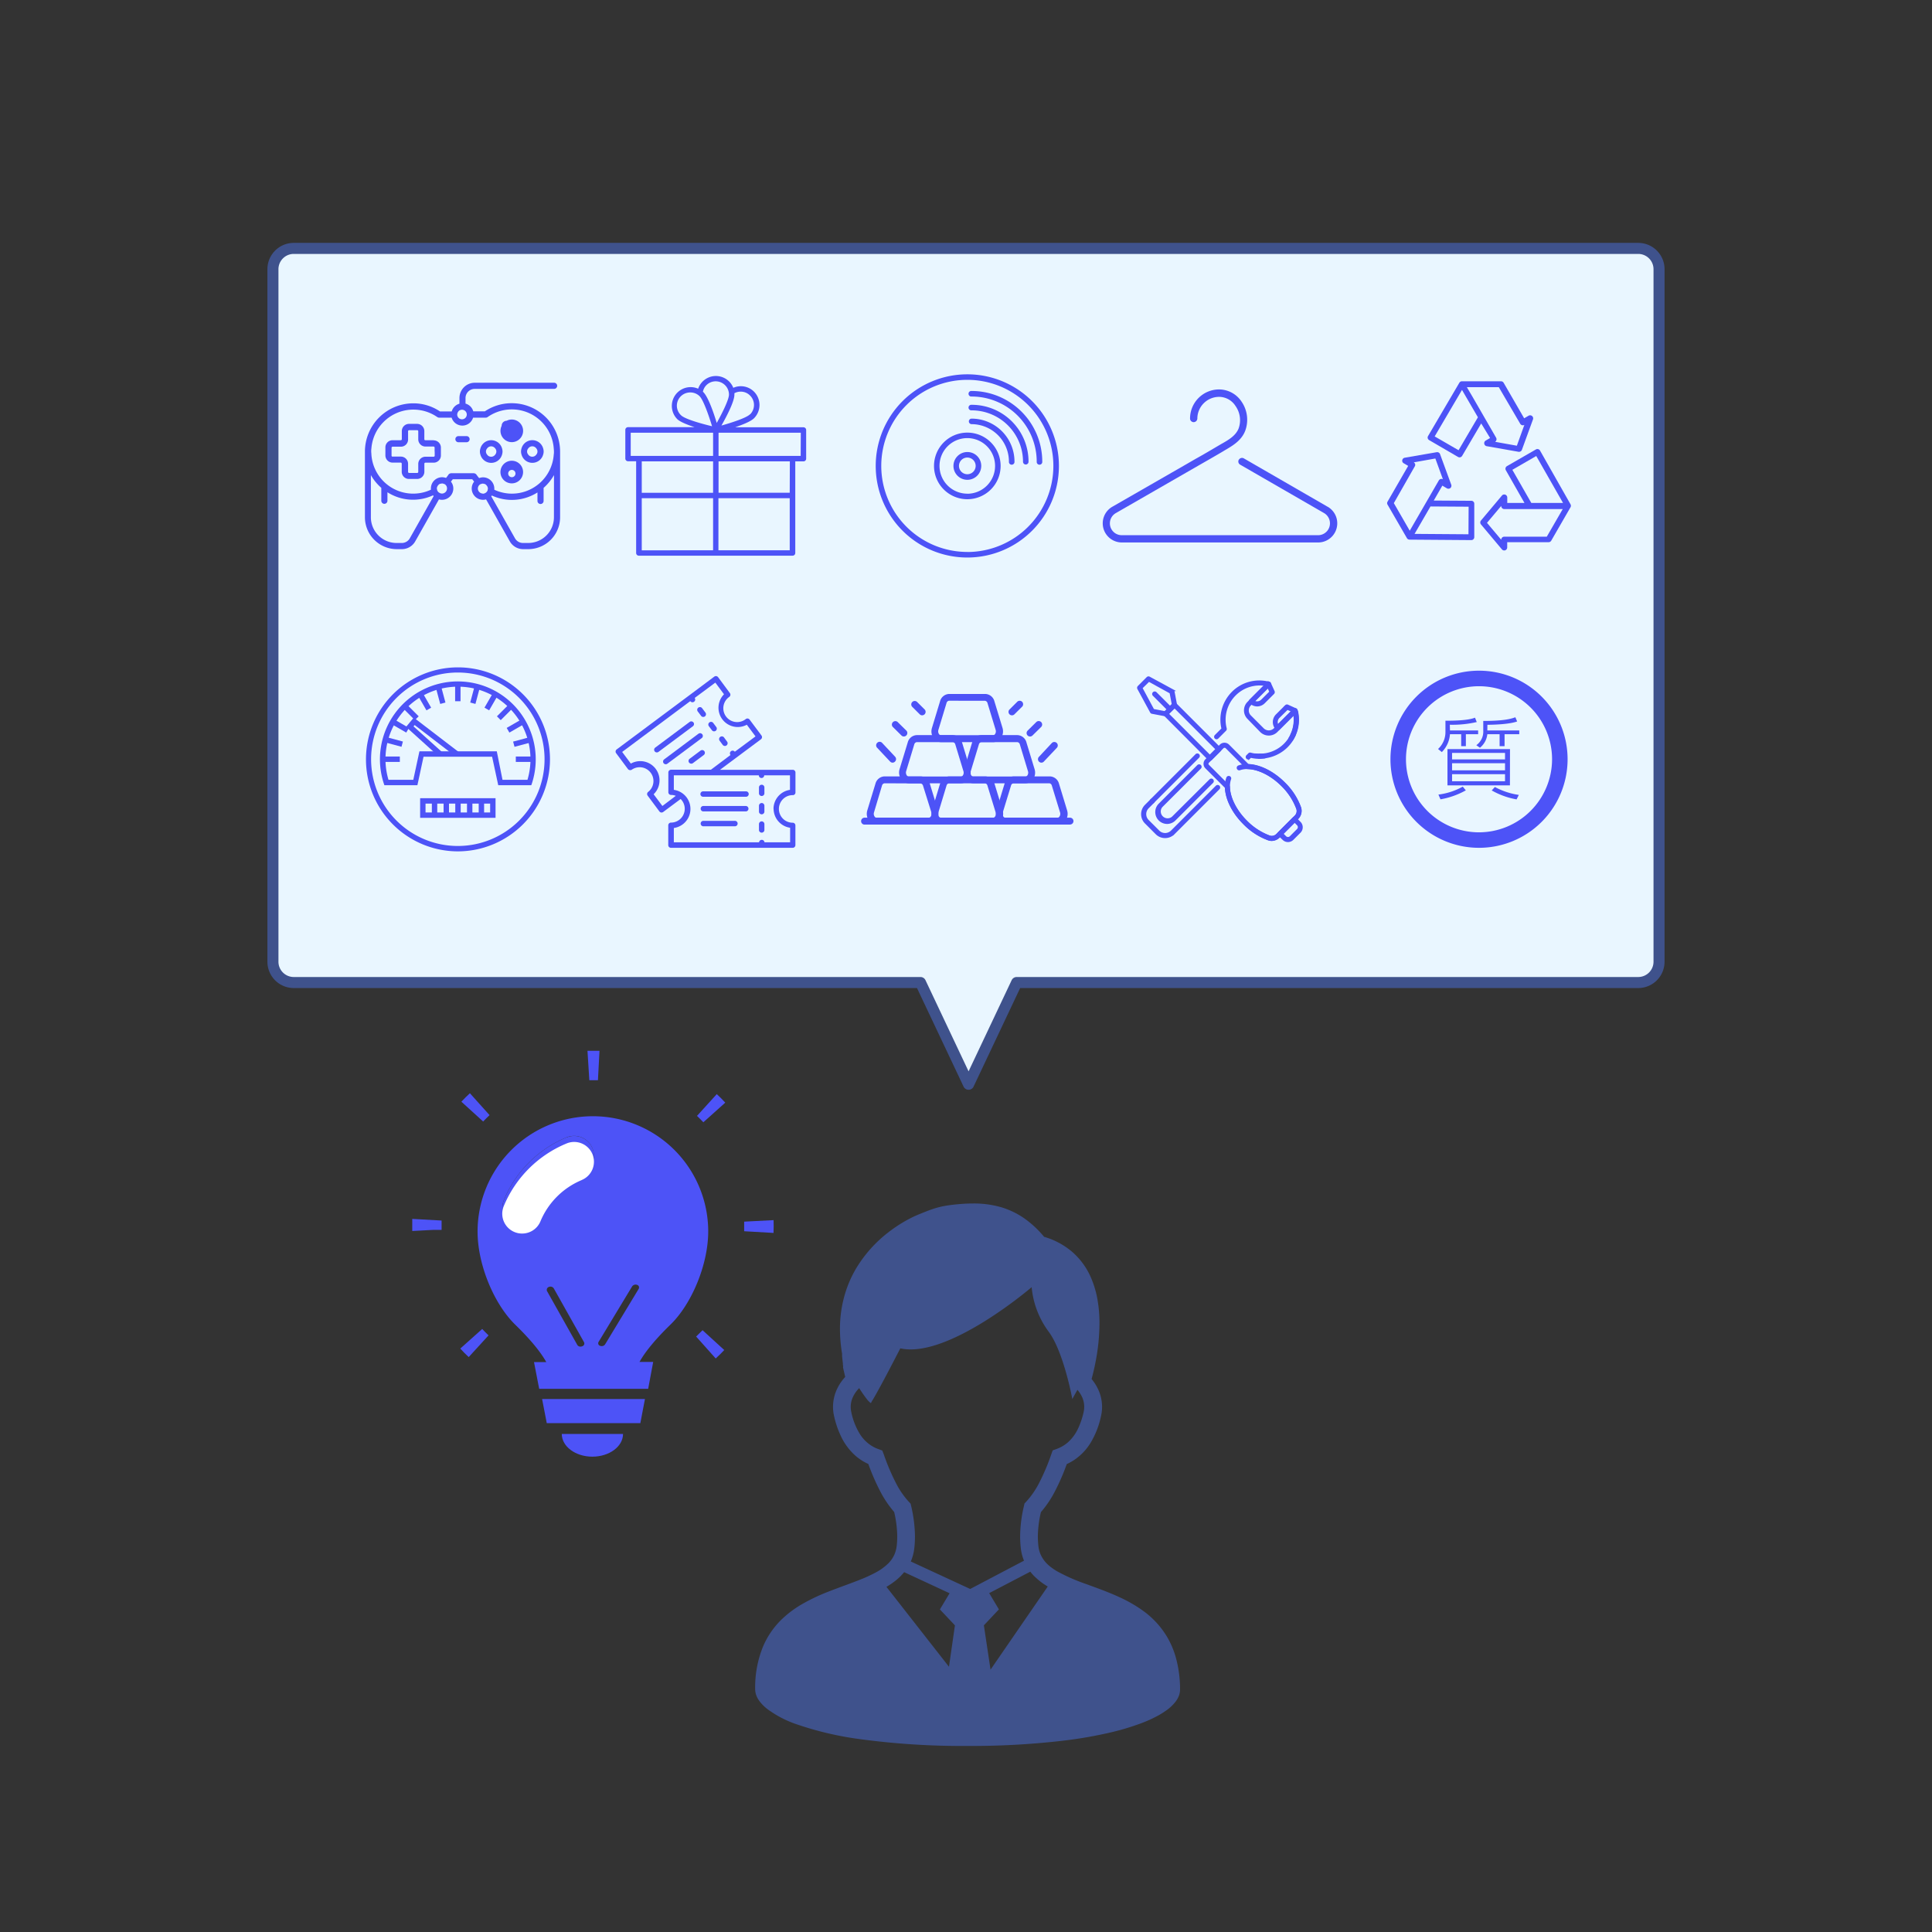<svg id="デザイン" xmlns="http://www.w3.org/2000/svg" viewBox="0 0 630 630"><rect x="0" y="0" width="630" height="630" fill="#333333" stroke="none"/><defs><style>.cls-1{fill:#e9f6ff;stroke:#3f528c;stroke-linejoin:round;stroke-width:3.6px;}.cls-2,.cls-3{fill:#4d53f7;}.cls-2{stroke:#4d53f7;stroke-miterlimit:10;stroke-width:0.58px;}.cls-4{fill:#3f528c;}.cls-5{fill:#fff;}</style></defs><path class="cls-1" d="M534.22,81H95.78A6.79,6.79,0,0,0,89,87.81V313.62a6.79,6.79,0,0,0,6.77,6.77H300.16l15.68,33.17,15.68-33.17h202.7a6.79,6.79,0,0,0,6.77-6.77V87.81A6.79,6.79,0,0,0,534.22,81Z"/><g id="レイヤー_2" data-name="レイヤー 2"><g id="レイヤー_4" data-name="レイヤー 4"><path class="cls-2" d="M409.94,230.07a3.26,3.26,0,0,1-2.3-1,.52.52,0,0,1,0-.73v0l5.67-5.66a.49.49,0,0,1,.46-.14.52.52,0,0,1,.39.3l1.2,2.64a.55.55,0,0,1-.11.6l-3,3A3.28,3.28,0,0,1,409.94,230.07Zm-1.12-1.38a2.18,2.18,0,0,0,2.64-.33l2.75-2.74-.7-1.6Z"/><path class="cls-2" d="M416.66,237.91a.56.56,0,0,1-.37-.15,3.27,3.27,0,0,1,0-4.61h0l3-3a.55.55,0,0,1,.6-.1l2.64,1.2a.52.52,0,0,1,.3.39.5.5,0,0,1-.15.46L417,237.76A.61.61,0,0,1,416.66,237.91Zm3.12-6.75L417,233.9a2.19,2.19,0,0,0-.34,2.65l4.7-4.69Z"/><path class="cls-2" d="M380.59,268.39a3.59,3.59,0,0,1-2.54-6.12l12.59-12.59a.54.54,0,0,1,.75,0,.53.53,0,0,1,0,.74h0L378.8,263a2.52,2.52,0,0,0,3.57,3.53l12.25-12.2a.52.52,0,0,1,.74,0h0a.53.53,0,0,1,0,.75l-12.25,12.24A3.58,3.58,0,0,1,380.59,268.39Z"/><path class="cls-2" d="M396.72,240.78a.52.52,0,0,1-.38-.88v0l2.26-2.26a12.58,12.58,0,0,1,3.3-11.83,12.33,12.33,0,0,1,11.9-3.22.53.53,0,0,1,.38.64.56.56,0,0,1-.13.24l-6.37,6.37a2.58,2.58,0,0,0,0,3.65h0l4.22,4.23a2.64,2.64,0,0,0,3.67,0l6.36-6.37a.55.55,0,0,1,.52-.13.5.5,0,0,1,.37.38,12.53,12.53,0,0,1-.73,8.25.52.52,0,0,1-.69.28.53.53,0,0,1-.29-.69l0,0a11.47,11.47,0,0,0,.88-6.61l-5.67,5.67a3.67,3.67,0,0,1-5.17,0L407,234.23a3.66,3.66,0,0,1,0-5.16l5.68-5.67a11.32,11.32,0,0,0-9.95,3.17,11.49,11.49,0,0,0-3,11,.51.51,0,0,1-.14.51l-2.47,2.48A.55.55,0,0,1,396.72,240.78Z"/><path class="cls-2" d="M410.88,247.13a.53.53,0,0,1-.53-.53.51.51,0,0,1,.51-.52h0a12.63,12.63,0,0,0,1.35-.1.53.53,0,1,1,.14,1.05,14.52,14.52,0,0,1-1.47.1Z"/><path class="cls-2" d="M421,241.4a.54.54,0,0,1-.46-.81,9,9,0,0,0,.63-1.19.55.55,0,0,1,.7-.29.53.53,0,0,1,.28.69v0a14.63,14.63,0,0,1-.69,1.3A.54.54,0,0,1,421,241.4Z"/><path class="cls-2" d="M407,247.37a.54.54,0,0,1-.5-.58.58.58,0,0,1,.13-.3l.64-.64a.51.51,0,0,1,.51-.14,11.46,11.46,0,0,0,3.08.39.5.5,0,0,1,.54.47v.05a.53.53,0,0,1-.52.54h0a12.63,12.63,0,0,1-3.07-.35l-.43.43A.53.53,0,0,1,407,247.37Z"/><path class="cls-2" d="M379.93,273a4,4,0,0,1-2.86-1.18l-3.48-3.48a4,4,0,0,1,0-5.71h0l1.77-1.77a.53.53,0,0,1,.75,0,.54.54,0,0,1,0,.75l-1.77,1.77a3,3,0,0,0,0,4.2l0,0,3.48,3.48a3,3,0,0,0,4.22,0l14.65-14.65a.53.53,0,0,1,.75.75l-14.65,14.65A4,4,0,0,1,379.93,273Z"/><path class="cls-2" d="M375.76,261.71a.54.54,0,0,1-.38-.15.53.53,0,0,1,0-.74h0l14.68-14.69a.54.54,0,0,1,.75,0,.52.52,0,0,1,0,.74h0l-14.68,14.69A.48.48,0,0,1,375.76,261.71Z"/><path class="cls-2" d="M414.7,273.93a3.14,3.14,0,0,1-1.1-.19,21.5,21.5,0,0,1-7.94-5.17c-3.58-3.53-5.78-7.94-5.92-11.76l-6.47-6.47a1.81,1.81,0,0,1,0-2.55h0L398,243a1.84,1.84,0,0,1,2.56,0l6.46,6.47c3.8.14,8.19,2.34,11.76,5.92a21.42,21.42,0,0,1,5.17,7.94,3.45,3.45,0,0,1-.83,3.52l-6,6A3.51,3.51,0,0,1,414.7,273.93Zm-15.41-30.37a.75.75,0,0,0-.53.22L394,248.54a.73.73,0,0,0,0,1.05l6.6,6.62a.52.52,0,0,1,.16.36c.06,3.59,2.16,7.8,5.62,11.25a20.84,20.84,0,0,0,7.55,4.92,2.38,2.38,0,0,0,2.47-.58l6-6a2.37,2.37,0,0,0,.58-2.47,20.5,20.5,0,0,0-4.92-7.55c-3.45-3.46-7.65-5.56-11.24-5.62a.57.57,0,0,1-.37-.16l-6.6-6.61A.77.77,0,0,0,399.29,243.56Z"/><path class="cls-2" d="M414.7,273.93a3.14,3.14,0,0,1-1.1-.19,21.5,21.5,0,0,1-7.94-5.17c-4.77-4.76-7-10.75-5.49-14.91a.53.53,0,0,1,.68-.32h0a.52.52,0,0,1,.32.66v0c-1.33,3.72.83,9.39,5.24,13.8a20.76,20.76,0,0,0,7.53,4.92,2.38,2.38,0,0,0,2.47-.58l6-6a2.37,2.37,0,0,0,.58-2.47,20.5,20.5,0,0,0-4.92-7.55c-4.41-4.41-10.08-6.57-13.79-5.24a.53.53,0,0,1-.37-1c4.16-1.49,10.15.71,14.91,5.49a21.3,21.3,0,0,1,5.17,7.94,3.45,3.45,0,0,1-.83,3.52l-6,6A3.56,3.56,0,0,1,414.7,273.93Z"/><path class="cls-2" d="M420,274.3a2.19,2.19,0,0,1-1.56-.65L417,272.29a.54.54,0,0,1-.15-.38.51.51,0,0,1,.15-.37l4.73-4.74a.54.54,0,0,1,.75,0l1.39,1.4a2.22,2.22,0,0,1,0,3.13h0l-2.35,2.35A2.22,2.22,0,0,1,420,274.3Zm-1.82-2.41,1,1a1.17,1.17,0,0,0,1.63,0l2.35-2.35a1.15,1.15,0,0,0,0-1.63l-1-1Z"/><path class="cls-2" d="M394.53,247.76a.51.51,0,0,1-.37-.15l-14.44-14.48a.51.51,0,0,1,0-.73h0l2.89-2.9a.51.51,0,0,1,.73,0h0L397.83,244a.53.53,0,0,1,0,.75l-2.9,2.9A.53.53,0,0,1,394.53,247.76Zm-13.72-15,13.72,13.72,2.17-2.17L383,230.61Z"/><path class="cls-2" d="M380.09,233.29H380l-4.32-.82a.48.48,0,0,1-.37-.26l-4.17-7.68a.56.56,0,0,1,.1-.63l2.89-2.89a.53.53,0,0,1,.63-.1l7.67,4.16a.56.56,0,0,1,.27.37l.82,4.33a.52.52,0,0,1-.15.47l-2.89,2.89A.51.51,0,0,1,380.09,233.29Zm-4-1.82,3.8.72,2.5-2.5-.72-3.81L374.63,222l-2.38,2.34Z"/><path class="cls-2" d="M381.54,231.85a.55.55,0,0,1-.38-.16l-5-5a.53.53,0,0,1,0-.77.54.54,0,0,1,.76,0l5,5a.54.54,0,0,1-.07.76.53.53,0,0,1-.3.12Z"/><path class="cls-2" d="M419.3,243.81A12.36,12.36,0,0,0,423,232a.54.54,0,0,0-.61-.42.55.55,0,0,0-.28.15v1.44a11.32,11.32,0,0,1-3.52,9.84,11.48,11.48,0,0,1-8.86,3l.72,1.07A12.49,12.49,0,0,0,419.3,243.81Z"/></g></g><g id="レイヤー_2-2" data-name="レイヤー 2"><g id="レイヤー_4-2" data-name="レイヤー 4"><path class="cls-3" d="M466,143.5l9.46,5.51a1,1,0,0,0,.48.13,1,1,0,0,0,.84-.48L483,138.08l2.9,4.75-1.51.88a1,1,0,0,0,.32,1.77l10.5,1.85h.18a1,1,0,0,0,.88-.64l3.64-10a1,1,0,0,0-1.39-1.17l-1.51.88-6.7-11.59a1,1,0,0,0-.88-.48H476.71a1,1,0,0,0-.83.47l-10.21,17.39a.92.92,0,0,0-.1.74A1,1,0,0,0,466,143.5Zm29.74-5.29a1,1,0,0,0,1.33.35h0l-2.44,6.78-7.1-1.27h0a1,1,0,0,0,.35-1.31h0l-7.79-13.51-1.77-3h10.42Zm-19-11.07.78,1.36,4.41,7.57-6.31,10.74-7.79-4.5Z"/><path class="cls-3" d="M479.82,163.3l-12.29-.08,2.8-4.86,1.51.89a1,1,0,0,0,1.1-.1,1,1,0,0,0,.3-1.07l-3.66-10a1,1,0,0,0-1.07-.63L458,149.27a1,1,0,0,0-.74,1.16.93.93,0,0,0,.42.6l1.51.89-6.72,11.65a.94.94,0,0,0,0,1l6.32,10.93h0a1,1,0,0,0,.82.47l20.17.15h0a.93.93,0,0,0,.68-.28,1,1,0,0,0,.28-.68V164.27A.94.94,0,0,0,479.82,163.3Zm-18.47-11.24a.9.9,0,0,0,.1-.73.93.93,0,0,0-.45-.56h0l7.05-1.26,2.46,6.77h0a1,1,0,0,0-1.32.36l-9.49,16.42-5.19-9Zm17.5,22.16-17.58-.13,5.19-8.94,12.44.08Z"/><path class="cls-3" d="M512.13,164.45l-9.95-17.53a1,1,0,0,0-.59-.46,1,1,0,0,0-.74.09L491.39,152a1,1,0,0,0-.37,1.31h0L497.11,164H491.5v-1.76a1,1,0,0,0-1-1,.94.94,0,0,0-.73.34l-6.86,8.17a1,1,0,0,0,0,1.24l6.86,8.17a1,1,0,0,0,.74.34,1,1,0,0,0,.34-.06,1,1,0,0,0,.63-.88v-1.76H505a1,1,0,0,0,.83-.48l6.31-10.94h0A1,1,0,0,0,512.13,164.45ZM499.34,164l-6.18-10.8,7.79-4.5,8.73,15.3ZM504.39,175H490.53a1,1,0,0,0-1,1h0V176l-4.64-5.51,4.64-5.52V165a1,1,0,0,0,1,1h19.06Z"/></g></g><g id="レイヤー_2-3" data-name="レイヤー 2"><g id="レイヤー_4-3" data-name="レイヤー 4"><g id="レイヤー_1-2" data-name="レイヤー 1-2"><path class="cls-3" d="M482.29,218.7a28.88,28.88,0,1,0,28.88,28.88h0A28.88,28.88,0,0,0,482.29,218.7Zm0,52.71a23.82,23.82,0,1,1,23.82-23.82h0A23.88,23.88,0,0,1,482.29,271.41Z"/></g><path class="cls-3" d="M472.82,238.19H482v1.23h-4v3.9h-1.53v-3.9h-3.66a9.12,9.12,0,0,1-2.65,5.82l-1.23-1a7.5,7.5,0,0,0,2.41-5.57v-3.65c2.55,0,7.34-.05,9.64-1l.57,1.43a35.53,35.53,0,0,1-8.78.88Zm-3.77,20.91a21.84,21.84,0,0,0,7.94-2.59l1,1.21a26,26,0,0,1-8.27,2.93Zm23.32-3H472V244.28h20.39Zm-1.6-10.58H473.5v2.12h17.27Zm0,3.36H473.5v2.32h17.27Zm0,3.58H473.5v2.29h17.27ZM485,238.19h10.41v1.23h-4.79v3.9H489v-3.9H485a6.56,6.56,0,0,1-2.41,4.41l-1.18-.83a5.44,5.44,0,0,0,2.26-4.77v-3.14c7.15,0,9.24-.77,10.47-1.2l.58,1.37c-2.44.88-7.06,1.06-9.7,1.09Zm2.46,18.44a23.41,23.41,0,0,0,7.81,2.58l-.73,1.46a25.2,25.2,0,0,1-8.11-2.92Z"/></g></g><g id="レイヤー_2-4" data-name="レイヤー 2"><g id="レイヤー_4-4" data-name="レイヤー 4"><path class="cls-3" d="M315.43,122.06a29.87,29.87,0,1,0,29.87,29.86A29.86,29.86,0,0,0,315.43,122.06Zm0,57.92a28.06,28.06,0,1,1,28.06-28.06h0A28.09,28.09,0,0,1,315.43,180Z"/><path class="cls-3" d="M316.83,127.49a.91.91,0,1,0,0,1.81,21.25,21.25,0,0,1,21.23,21.23.91.91,0,1,0,1.81,0A23.06,23.06,0,0,0,316.83,127.49Z"/><path class="cls-3" d="M316.83,132a.91.91,0,1,0,0,1.81,16.76,16.76,0,0,1,16.76,16.76.9.9,0,0,0,1.8,0A18.51,18.51,0,0,0,316.92,132Z"/><path class="cls-3" d="M316.83,136.51a.9.9,0,1,0,0,1.8A12.23,12.23,0,0,1,329,150.53a.91.91,0,1,0,1.81,0A14,14,0,0,0,316.83,136.51Z"/><path class="cls-3" d="M315.43,141.07a10.86,10.86,0,1,0,10.86,10.85h0A10.86,10.86,0,0,0,315.43,141.07Zm0,19.91a9.06,9.06,0,1,1,9.05-9.06h0A9.06,9.06,0,0,1,315.43,161Z"/><path class="cls-3" d="M315.43,147.4a4.53,4.53,0,1,0,4.54,4.52,4.51,4.51,0,0,0-4.54-4.52Zm0,7.24a2.72,2.72,0,1,1,2.72-2.72h0A2.72,2.72,0,0,1,315.43,154.64Z"/></g></g><g id="レイヤー_2-5" data-name="レイヤー 2"><g id="レイヤー_4-5" data-name="レイヤー 4"><path class="cls-3" d="M262,139.33H239.71c2.54-.88,5.13-1.91,6.17-2.94h0a6.17,6.17,0,0,0,0-8.67,6.08,6.08,0,0,0-6.76-1.26,6.11,6.11,0,0,0-11.46.29,6.13,6.13,0,0,0-6.74,10c1,.88,3.23,1.77,5.57,2.54h-21.7a.89.89,0,0,0-.88.89v9.35a.89.89,0,0,0,.88.88h2.65v29.91a.87.87,0,0,0,.88.88h50.13a.87.87,0,0,0,.88-.88V150.45H262a.88.88,0,0,0,.88-.88v-9.35A.89.89,0,0,0,262,139.33ZM241.5,127.71h0a4.2,4.2,0,0,1,3.07,1.26,4.32,4.32,0,0,1,.05,6.12l-.05,0c-1.12,1.14-5.69,2.65-9.32,3.68,1.58-2.79,4.24-7.81,4.23-10.09v-.45A4.13,4.13,0,0,1,241.5,127.71Zm-11.2-2.07a4.3,4.3,0,0,1,3.07-1.3h0a4.34,4.34,0,0,1,4.34,4.32c0,1.61-2.17,6-4,9.26-.88-3-2.76-8.52-4.41-10.1l-.09-.07A4.18,4.18,0,0,1,230.3,125.64Zm-9.58,6.8a4.31,4.31,0,0,1,1.18-3.11,4.39,4.39,0,0,1,3.18-1.36,4.3,4.3,0,0,1,3,1.18c1.23,1.16,3,6.18,4.11,9.84-3.74-.88-8.82-2.36-10.06-3.53A4.29,4.29,0,0,1,220.72,132.44Zm-15.05,8.66h26.86v7.57H205.67Zm26.86,9.35v10.24H209.27V150.45Zm-23.26,12h23.26v17H209.27Zm25,17v-17h23.25v17Zm23.25-18.78H234.31V150.45h23.25Zm3.57-12H234.31V141.1h26.82Z"/></g></g><g id="レイヤー_2-6" data-name="レイヤー 2"><g id="レイヤー_4-6" data-name="レイヤー 4"><path class="cls-3" d="M302.83,268.89H285.78a3,3,0,0,1-2.4-1.25,3.83,3.83,0,0,1-.56-3.39l2.65-8.69a3.17,3.17,0,0,1,2.94-2.39h11.8a3.19,3.19,0,0,1,3,2.39l2.65,8.69a3.87,3.87,0,0,1-.57,3.39A3,3,0,0,1,302.83,268.89ZM288.4,255.42a1,1,0,0,0-.8.78L285,264.91a1.57,1.57,0,0,0,.22,1.39.73.73,0,0,0,.58.34h17.08a.81.81,0,0,0,.59-.34,1.6,1.6,0,0,0,.24-1.39L301,256.24a1,1,0,0,0-.81-.77Z"/><path class="cls-3" d="M323.85,268.89h-17a3,3,0,0,1-2.4-1.25,3.86,3.86,0,0,1-.55-3.39l2.64-8.69a3.18,3.18,0,0,1,3-2.39h11.76a3.18,3.18,0,0,1,3,2.39l2.65,8.69a3.87,3.87,0,0,1-.57,3.39A3,3,0,0,1,323.85,268.89Zm-14.41-13.47a1,1,0,0,0-.8.78L306,264.91a1.6,1.6,0,0,0,.21,1.39.78.78,0,0,0,.59.34h17.06a.78.78,0,0,0,.6-.34,1.6,1.6,0,0,0,.21-1.39L322,256.2a1,1,0,0,0-.8-.78Z"/><path class="cls-3" d="M313.37,255.42H296.31a2.94,2.94,0,0,1-2.4-1.25,3.85,3.85,0,0,1-.56-3.38L296,242.1a3.16,3.16,0,0,1,2.95-2.39h11.77a3.2,3.2,0,0,1,3,2.42l2.64,8.7a3.81,3.81,0,0,1-.56,3.38A3,3,0,0,1,313.37,255.42ZM298.93,242a1,1,0,0,0-.81.78l-2.64,8.71a1.58,1.58,0,0,0,.24,1.38.72.72,0,0,0,.6.34h17.05a.75.75,0,0,0,.59-.34,1.57,1.57,0,0,0,.21-1.38l-2.65-8.71a1,1,0,0,0-.8-.78Z"/><path class="cls-3" d="M334.37,255.42h-17a3,3,0,0,1-2.4-1.25,3.85,3.85,0,0,1-.56-3.38L317,242.1a3.16,3.16,0,0,1,3-2.39h11.77a3.17,3.17,0,0,1,2.95,2.42l2.65,8.7a3.85,3.85,0,0,1-.56,3.38A3,3,0,0,1,334.37,255.42ZM320,242a1,1,0,0,0-.81.78l-2.64,8.71a1.54,1.54,0,0,0,.21,1.38.75.75,0,0,0,.59.34h17.06a.75.75,0,0,0,.59-.34,1.57,1.57,0,0,0,.21-1.38l-2.64-8.71a1,1,0,0,0-.81-.78Z"/><path class="cls-3" d="M323.85,242h-17a3,3,0,0,1-2.4-1.25,3.84,3.84,0,0,1-.55-3.38l2.64-8.7a3.18,3.18,0,0,1,2.93-2.38h11.79a3.17,3.17,0,0,1,3,2.38l2.65,8.7a3.84,3.84,0,0,1-.57,3.38A3,3,0,0,1,323.85,242ZM309.44,228.5a1,1,0,0,0-.8.78L306,238a1.6,1.6,0,0,0,.21,1.39.76.76,0,0,0,.59.34h17.06a.78.78,0,0,0,.6-.34,1.6,1.6,0,0,0,.21-1.39l-2.65-8.7a1,1,0,0,0-.8-.78Z"/><path class="cls-3" d="M344.88,268.89h-17a3,3,0,0,1-2.39-1.25,3.83,3.83,0,0,1-.56-3.39l2.64-8.69a3.18,3.18,0,0,1,3-2.39h11.76a3.18,3.18,0,0,1,3,2.39l2.64,8.69a3.86,3.86,0,0,1-.55,3.39A3,3,0,0,1,344.88,268.89Zm-14.41-13.47a1,1,0,0,0-.8.78L327,264.91a1.6,1.6,0,0,0,.21,1.39.76.76,0,0,0,.59.34h17.06a.75.75,0,0,0,.59-.34,1.57,1.57,0,0,0,.22-1.39L343,256.2a1,1,0,0,0-.8-.78Z"/><path class="cls-3" d="M348.82,268.89h-67a1.13,1.13,0,0,1,0-2.25h67a1.13,1.13,0,0,1,1.22,1,1.12,1.12,0,0,1-1,1.22Z"/><path class="cls-3" d="M335.9,240.16a1.12,1.12,0,0,1-1.14-1.1,1.15,1.15,0,0,1,.34-.82l2.86-2.83a1.13,1.13,0,0,1,1.59,1.6l-2.87,2.83A1.1,1.1,0,0,1,335.9,240.16Z"/><path class="cls-3" d="M339.59,248.69a1.12,1.12,0,0,1-.82-1.88l4.25-4.55a1.13,1.13,0,0,1,1.64,1.55l-4.25,4.5A1.07,1.07,0,0,1,339.59,248.69Z"/><path class="cls-3" d="M300.71,233.26a1.11,1.11,0,0,1-.79-.33l-2.43-2.42a1.12,1.12,0,1,1,1.57-1.61l2.44,2.43a1.13,1.13,0,0,1,0,1.59,1.15,1.15,0,0,1-.8.33Z"/><path class="cls-3" d="M330,233.26a1.12,1.12,0,0,1-.8-1.92l2.45-2.44a1.14,1.14,0,0,1,1.59-.12,1.15,1.15,0,0,1,.12,1.6l-.12.12-2.45,2.43A1.11,1.11,0,0,1,330,233.26Z"/><path class="cls-3" d="M294.78,240.16a1.06,1.06,0,0,1-.82-.32L291.09,237a1.13,1.13,0,0,1,1.58-1.6l2.87,2.83a1.13,1.13,0,0,1,0,1.59,1.08,1.08,0,0,1-.81.33Z"/><path class="cls-3" d="M291.08,248.69a1.08,1.08,0,0,1-.82-.35L286,243.81a1.13,1.13,0,0,1,.05-1.59,1.11,1.11,0,0,1,1.58,0l4.26,4.55a1.12,1.12,0,0,1-.05,1.58A1.08,1.08,0,0,1,291.08,248.69Z"/></g></g><g id="レイヤー_2-7" data-name="レイヤー 2"><g id="レイヤー_4-7" data-name="レイヤー 4"><path class="cls-3" d="M166.88,131.48a15.64,15.64,0,0,0-8.77,2.65h-3.79a3.6,3.6,0,0,0-2.52-2.52v-1.8a3,3,0,0,1,3-3h25.89a1,1,0,0,0,0-2H154.82a5,5,0,0,0-5,5v1.83a3.67,3.67,0,0,0-2.52,2.52h-3.83a15.52,15.52,0,0,0-8.76-2.64A15.77,15.77,0,0,0,119,147.24v21.44a10.4,10.4,0,0,0,10.39,10.39H131a5,5,0,0,0,4.41-2.56l7.73-13.67a3.43,3.43,0,0,0,1,.14,3.69,3.69,0,0,0,3.68-3.69,3.59,3.59,0,0,0-.78-2.24c.2-.26.41-.5.6-.77H154c.2.27.41.51.61.77a3.6,3.6,0,0,0-.79,2.24,3.69,3.69,0,0,0,3.68,3.69h0a3.55,3.55,0,0,0,1-.14l7.73,13.67a5,5,0,0,0,4.41,2.56h1.68a10.4,10.4,0,0,0,10.32-10.39V147.24A15.78,15.78,0,0,0,166.88,131.48Zm13.75,15.76a5.43,5.43,0,0,1-.06,1A13.68,13.68,0,0,1,166,160.94a13.84,13.84,0,0,1-4.81-1.24v-.4a3.69,3.69,0,0,0-3.67-3.65,3.5,3.5,0,0,0-1.28.25,13.69,13.69,0,0,1-.88-1.13,1,1,0,0,0-.56-.39,1.28,1.28,0,0,0-.28-.07h-7.44a1,1,0,0,0-.28.07,1,1,0,0,0-.56.39,12.05,12.05,0,0,1-.8,1.08,3.1,3.1,0,0,0-.52-.15,3.65,3.65,0,0,0-4.33,2.81,4.13,4.13,0,0,0-.08.78,2.67,2.67,0,0,0,0,.4,13.66,13.66,0,0,1-19.4-11.47c0-.32-.06-.66-.06-1a5.65,5.65,0,0,1,.06-1A13.72,13.72,0,0,1,142.59,136a1.11,1.11,0,0,0,.58.19h4.1a3.66,3.66,0,0,0,7,0h4.11A1,1,0,0,0,159,136a13.71,13.71,0,0,1,21.57,10.24C180.6,146.56,180.63,146.89,180.63,147.24Zm0,21.44a8.39,8.39,0,0,1-8.38,8.38h-1.68a3,3,0,0,1-2.64-1.53l-7.74-13.7a2.43,2.43,0,0,0,.2-.25,15.55,15.55,0,0,0,14.87-1v2.77a1,1,0,0,0,1,1,1,1,0,0,0,1-1v-4.26a16.25,16.25,0,0,0,3.39-4.17Zm-23.24-7.74a1.66,1.66,0,0,1-1.57-1.65,1.78,1.78,0,0,1,.18-.72h0a1.7,1.7,0,0,1,.65-.68l.09,0a1.64,1.64,0,0,1,.72-.19,1.43,1.43,0,0,1,.37.08H158a1.69,1.69,0,0,1,.79.66,1.54,1.54,0,0,1,.31.88,2.07,2.07,0,0,1-.08.42v.11a1.7,1.7,0,0,1-.52.75l-.15.1a1.65,1.65,0,0,1-.88.29Zm-11.62-1.65a1.67,1.67,0,0,1-1.57,1.65h-.11a1.65,1.65,0,0,1-.88-.29l-.16-.1a1.68,1.68,0,0,1-.51-.75v-.11a1.58,1.58,0,0,1-.09-.42,1.61,1.61,0,0,1,.31-.88,1.67,1.67,0,0,1,.8-.66h.21a1.35,1.35,0,0,1,.36-.08,1.72,1.72,0,0,1,.73.19l.08,0a1.66,1.66,0,0,1,.66.68h0A1.65,1.65,0,0,1,145.77,159.29ZM131,177.06h-1.68a8.39,8.39,0,0,1-8.38-8.38V154.91a15.75,15.75,0,0,0,3.4,4.17.74.74,0,0,0,0,.21v4a1,1,0,0,0,2,0v-2.77a15.55,15.55,0,0,0,14.87,1,2.43,2.43,0,0,0,.2.25l-7.76,13.73A3,3,0,0,1,131,177.06Zm18.46-42.9a1.56,1.56,0,1,1-.37,1A1.68,1.68,0,0,1,149.49,134.16Z"/><path class="cls-3" d="M166.88,144.18a3.69,3.69,0,1,0-3.68-3.68A3.69,3.69,0,0,0,166.88,144.18Zm0-5.36a1.65,1.65,0,1,0,0,.07Z"/><path class="cls-3" d="M166.88,150.24a3.69,3.69,0,1,0,3.69,3.69h0A3.69,3.69,0,0,0,166.88,150.24Zm0,5.37a1.19,1.19,0,1,1,.05,0h-.05Z"/><path class="cls-3" d="M163.87,147.24a3.49,3.49,0,0,0-.16-1,3.66,3.66,0,0,0-7.06,0,3.25,3.25,0,0,0,0,2,3.66,3.66,0,0,0,7.06,0A3.72,3.72,0,0,0,163.87,147.24Zm-2.38,1a1.62,1.62,0,0,1-2.24.42,1.49,1.49,0,0,1-.41-.42,1.52,1.52,0,0,1,0-2,1.6,1.6,0,0,1,2.23-.41,1.64,1.64,0,0,1,.42.41A1.54,1.54,0,0,1,161.49,148.23Z"/><path class="cls-3" d="M170.06,146.23a3.25,3.25,0,0,0,0,2,3.66,3.66,0,0,0,7.06,0,3.25,3.25,0,0,0,0-2,3.66,3.66,0,0,0-7.06,0Zm5.2,1a1.52,1.52,0,0,1-.37,1,1.61,1.61,0,0,1-2.23.42,1.49,1.49,0,0,1-.41-.42,1.52,1.52,0,0,1,0-2,1.6,1.6,0,0,1,2.64,0A1.55,1.55,0,0,1,175.26,147.24Z"/><path class="cls-3" d="M141.42,143.55h-2.65a.34.34,0,0,1-.4-.26v-2.72a2.37,2.37,0,0,0-2.35-2.35h-2.65a2.35,2.35,0,0,0-2.34,2.35v2.64a.34.34,0,0,1-.34.34h-2.64a2.33,2.33,0,0,0-2.38,2.31s0,0,0,0v2.64a2.35,2.35,0,0,0,2.35,2.35h2.65a.33.33,0,0,1,.33.33v2.65a2.35,2.35,0,0,0,2.35,2.35H136a2.36,2.36,0,0,0,2.38-2.29v-2.69a.33.33,0,0,1,.33-.33h2.65a2.36,2.36,0,0,0,2.41-2.29V146a2.35,2.35,0,0,0-2.3-2.4Zm.33,3.69v1.35a.34.34,0,0,1-.33.34h-2.65a2.36,2.36,0,0,0-2.38,2.31v2.65a.33.33,0,0,1-.33.33h-2.65a.34.34,0,0,1-.34-.33h0v-2.65a2.36,2.36,0,0,0-2.34-2.35h-2.65a.33.33,0,0,1-.4-.25V146a.34.34,0,0,1,.33-.34h2.65a2.34,2.34,0,0,0,2.41-2.29.4.4,0,0,0,0-.11v-2.64a.34.34,0,0,1,.34-.34h2.65a.34.34,0,0,1,.33.34v2.64a2.35,2.35,0,0,0,2.35,2.35h2.64a.35.35,0,0,1,.34.34v1.34Z"/><path class="cls-3" d="M152.14,142.21h-2.65a1,1,0,1,0,0,2h2.65a1,1,0,0,0,0-2Z"/></g></g><g id="レイヤー_2-8" data-name="レイヤー 2"><g id="レイヤー_4-8" data-name="レイヤー 4"><path class="cls-3" d="M149.29,277.62a30,30,0,1,1,30.05-30h0A30.08,30.08,0,0,1,149.29,277.62Zm0-58.32a28.28,28.28,0,1,0,28.28,28.28A28.28,28.28,0,0,0,149.29,219.3Z"/><path class="cls-3" d="M173.24,256.05H162.47l-2-9.29H138.11l-2,9.29H125.34l-.2-.59a25.4,25.4,0,1,1,48.31,0Zm-9.38-1.76H172a23.64,23.64,0,1,0-45.32,0h8.09l2-9.29h25.23Z"/><path class="cls-3" d="M161.59,266.69H137v-6.4h24.59Zm-22.83-1.76h21.07v-2.88H138.76Z"/><rect class="cls-3" x="140.82" y="261.17" width="1.76" height="4.64"/><rect class="cls-3" x="144.65" y="261.17" width="1.76" height="4.64"/><rect class="cls-3" x="148.46" y="261.17" width="1.76" height="4.64"/><rect class="cls-3" x="152.28" y="261.17" width="1.76" height="4.64"/><rect class="cls-3" x="156.1" y="261.17" width="1.76" height="4.64"/><rect class="cls-3" x="124.77" y="246.69" width="5.61" height="1.76"/><rect class="cls-3" x="127.55" y="239.14" width="1.77" height="5.63" transform="translate(-138.52 303.37) rotate(-75)"/><rect class="cls-3" x="129.6" y="233.91" width="1.76" height="5.61" transform="translate(-139.76 231.36) rotate(-60)"/><rect class="cls-3" x="133.05" y="229.41" width="1.76" height="5.61" transform="translate(-124.98 162.72) rotate(-45)"/><rect class="cls-3" x="137.55" y="225.96" width="1.76" height="5.61" transform="translate(-95.84 99.87) rotate(-30)"/><rect class="cls-3" x="142.79" y="223.8" width="1.76" height="5.61" transform="translate(-53.75 44.91) rotate(-15)"/><rect class="cls-3" x="148.41" y="223.05" width="1.76" height="5.61"/><rect class="cls-3" x="152.1" y="225.72" width="5.61" height="1.76" transform="translate(-104.06 317.58) rotate(-75)"/><rect class="cls-3" x="157.35" y="227.89" width="5.61" height="1.76" transform="translate(-118.05 253.08) rotate(-60)"/><rect class="cls-3" x="161.84" y="231.34" width="5.61" height="1.76" transform="translate(-115.98 184.44) rotate(-45)"/><rect class="cls-3" x="165.29" y="235.84" width="5.61" height="1.76" transform="translate(-95.82 115.72) rotate(-29.99)"/><rect class="cls-3" x="167.45" y="241.07" width="5.61" height="1.76" transform="translate(-56.82 52.31) rotate(-15)"/><rect class="cls-3" x="168.2" y="246.69" width="5.61" height="1.76"/><polygon class="cls-3" points="148.47 246.6 135.21 236.43 134.84 236.86 144.19 245.28 143 246.59 132.41 237.03 134.93 234 149.54 245.19 148.47 246.6"/></g></g><g id="レイヤー_2-9" data-name="レイヤー 2"><g id="レイヤー_4-9" data-name="レイヤー 4"><path class="cls-3" d="M432.93,165.25l-27.35-15.79a1.18,1.18,0,0,0-1.46.26.93.93,0,0,0-.16.18,1.18,1.18,0,0,0,.44,1.62l27.35,15.78a3.87,3.87,0,0,1-1.94,7.22h-64a3.86,3.86,0,0,1-1.93-7.22L387,154l3.9-2.24c2.55-1.46,5.11-2.92,7.64-4.41l.89-.54.82-.48c2.29-1.36,4.69-3,5.79-5.83a10.41,10.41,0,0,0-1.17-9.51,8.82,8.82,0,0,0-7.32-4,9.48,9.48,0,0,0-9.49,9.48,1.19,1.19,0,0,0,1.19,1.19,1.22,1.22,0,0,0,1.19-1.19,7.11,7.11,0,0,1,7.11-7.06,6.39,6.39,0,0,1,5.35,3,8,8,0,0,1,1,7.3c-.92,2.3-3.1,3.63-5.44,4.95l-.15.08-.94.55c-2.53,1.49-5.07,3-7.62,4.41l-3.9,2.25L362.7,165.25a6.24,6.24,0,0,0,3.12,11.64h64a6.24,6.24,0,0,0,3.13-11.64Z"/></g></g><g id="レイヤー_2-10" data-name="レイヤー 2"><g id="レイヤー_4-10" data-name="レイヤー 4"><path class="cls-3" d="M232.15,238.12a.86.86,0,0,0,.71.36.85.85,0,0,0,.53-.18.88.88,0,0,0,.18-1.23l-1-1.33a.88.88,0,0,0-1.23-.18h0a.88.88,0,0,0-.2,1.23h0Z"/><path class="cls-3" d="M228.62,233.43a.84.84,0,0,0,.71.35.9.9,0,0,0,.53-.17.89.89,0,0,0,.18-1.24h0L229,231a.89.89,0,1,0-1.42,1.06Z"/><path class="cls-3" d="M235.66,242.89a.9.9,0,0,0,.72.36.85.85,0,0,0,.53-.18.88.88,0,0,0,.19-1.23h0l-1-1.36a.89.89,0,0,0-1.43,1.07h0Z"/><path class="cls-3" d="M226.13,235.59a.88.88,0,0,0-1.23-.19h0l-11.22,8.37a.87.87,0,0,0-.2,1.23h0a.84.84,0,0,0,.71.35.88.88,0,0,0,.53-.17l11.22-8.36a.89.89,0,0,0,.2-1.24Z"/><path class="cls-3" d="M229,239.45a.88.88,0,0,0-1.23-.2h0l-11.19,8.37a.89.89,0,0,0-.19,1.24h0a.88.88,0,0,0,.71.35.85.85,0,0,0,.53-.18l11.22-8.36a.89.89,0,0,0,.15-1.24Z"/><path class="cls-3" d="M228.43,244.77l-3.53,2.64a.89.89,0,0,0-.22,1.23.9.9,0,0,0,.75.38.85.85,0,0,0,.53-.18l3.53-2.64a.9.9,0,0,0,.19-1.25A.89.89,0,0,0,228.43,244.77Z"/><path class="cls-3" d="M258.51,259.29a.87.87,0,0,0,.88-.88V251.9a.88.88,0,0,0-.88-.88H234.79l5.17-3.86h0l8.16-6.08a.89.89,0,0,0,.35-.59.83.83,0,0,0-.16-.65l-3.87-5.18a.88.88,0,0,0-1.23-.2h0a4.51,4.51,0,1,1-5.41-7.21A.89.89,0,0,0,238,226h0l-3.83-5.17a.94.94,0,0,0-.59-.36.92.92,0,0,0-.66.17l-8.16,6.1h0L201.1,244.37a.87.87,0,0,0-.19,1.23h0l3.85,5.18a.9.9,0,0,0,.59.34A.92.92,0,0,0,206,251a4.5,4.5,0,0,1,5.38,7.21.88.88,0,0,0-.19,1.24h0l3.84,5.16a.89.89,0,0,0,.58.34h.13a.85.85,0,0,0,.53-.18l5.68-4.23a4.5,4.5,0,0,1-3.16,7.7.89.89,0,0,0-.88.88v6.46a.88.88,0,0,0,.88.88h39.7a.88.88,0,0,0,.88-.88v-6.42a.88.88,0,0,0-.88-.88,4.5,4.5,0,0,1,0-9ZM216,262.82,213.14,259a6.28,6.28,0,0,0-7.43-10l-2.83-3.8,22.21-16.57a.89.89,0,0,0,.71.37.91.91,0,0,0,.53-.18.88.88,0,0,0,.2-1.23h0l6.73-5,2.83,3.8a6.28,6.28,0,0,0,7.44,9.94l2.83,3.8-6.74,5h0a.9.9,0,0,0-1.25-.18.89.89,0,0,0-.17,1.25L231.82,251h-13a.89.89,0,0,0-.88.88v6.46a.88.88,0,0,0,.88.88,4.35,4.35,0,0,1,1.55.29Zm36.26.88a6.3,6.3,0,0,0,5.39,6.22v4.74h-8.36a.89.89,0,0,0-1.77,0H219.73V270a6.28,6.28,0,0,0,0-12.44v-4.74h27.71a.88.88,0,1,0,1.76,0h8.4v4.74a6.29,6.29,0,0,0-5.37,6.22Z"/><path class="cls-3" d="M248.38,267.84a.89.89,0,0,0-.89.88v2a.89.89,0,0,0,1.77,0v-2A.89.89,0,0,0,248.38,267.84Z"/><path class="cls-3" d="M248.38,261.86a.89.89,0,0,0-.89.88v2a.89.89,0,0,0,1.77,0v-2a.89.89,0,0,0-.88-.89Z"/><path class="cls-3" d="M248.38,255.89a.88.88,0,0,0-.89.88v2a.89.89,0,0,0,1.77,0v-2A.88.88,0,0,0,248.38,255.89Z"/><path class="cls-3" d="M243.27,258.05h-14a.88.88,0,1,0,0,1.76h14a.88.88,0,1,0,0-1.76Z"/><path class="cls-3" d="M243.27,262.82h-14a.89.89,0,0,0,0,1.77h14a.89.89,0,0,0,0-1.77Z"/><path class="cls-3" d="M239.55,267.67H229.27a.89.89,0,0,0,0,1.77h10.28a.89.89,0,1,0,0-1.77Z"/></g></g><path class="cls-4" d="M383.53,540.9a28.09,28.09,0,0,0-2.88-7,28.38,28.38,0,0,0-8-8.71,45.13,45.13,0,0,0-7.31-4.23c-3.78-1.77-7.65-3.13-11.21-4.44a60.45,60.45,0,0,1-9.35-4.1,19,19,0,0,1-2.49-1.71,10.77,10.77,0,0,1-2.52-2.94,9.4,9.4,0,0,1-1.18-3.78,30.21,30.21,0,0,1-.16-3.06,36.35,36.35,0,0,1,1-7.85,34.09,34.09,0,0,0,4.43-6.51,71.86,71.86,0,0,0,4-9.15,19.06,19.06,0,0,0,2.51-1.4,18.15,18.15,0,0,0,5.16-5.38,27.87,27.87,0,0,0,3.5-8.89,13.21,13.21,0,0,0,.34-3,13.54,13.54,0,0,0-1.3-5.75,15.7,15.7,0,0,0-2.11-3.32c.42-1.57.94-3.69,1.4-6.17a65.89,65.89,0,0,0,1.16-11.92,43.91,43.91,0,0,0-.78-8.56,31.73,31.73,0,0,0-1.95-6.31,23.37,23.37,0,0,0-5.95-8.32,24.54,24.54,0,0,0-9.37-5.09,34.21,34.21,0,0,0-4.93-4.87,26.47,26.47,0,0,0-8.94-4.74,32.12,32.12,0,0,0-9.29-1.26c-1.63,0-3.26.09-4.9.24s-2.81.3-3.95.49a27.34,27.34,0,0,0-4.46,1.13c-1.37.47-2.68,1-4.4,1.7-.65.26-1.51.64-2.54,1.16a44.73,44.73,0,0,0-6.62,4.11,42.54,42.54,0,0,0-11.06,12,37.08,37.08,0,0,0-3.94,9,39.79,39.79,0,0,0-1.54,11.15,49.53,49.53,0,0,0,.69,8c0,.2,0,.39,0,.57,0,.35.06.72.09,1.09.06.56.13,1.14.18,1.62,0,.24,0,.46.06.63s0,.15,0,.2v.06h0V446l.69,3a15.56,15.56,0,0,0-2.5,3.6,13.7,13.7,0,0,0-1.47,6.11,13.19,13.19,0,0,0,.33,3,30.38,30.38,0,0,0,2.12,6.34,19.83,19.83,0,0,0,4.7,6.5,16.9,16.9,0,0,0,4.36,2.83,72.56,72.56,0,0,0,4,9.15,34.41,34.41,0,0,0,4.43,6.51,36.91,36.91,0,0,1,1,7.85,27.43,27.43,0,0,1-.16,3.06,10,10,0,0,1-.67,2.74,9.45,9.45,0,0,1-2.18,3.2,17.71,17.71,0,0,1-3.68,2.7,44.59,44.59,0,0,1-5.11,2.39c-3.29,1.33-7,2.6-10.85,4.11a61.22,61.22,0,0,0-8.51,4.07,34,34,0,0,0-5.88,4.3,26.93,26.93,0,0,0-6.74,9.5,35.22,35.22,0,0,0-2.55,13.87,6,6,0,0,0,.43,2.17,7.92,7.92,0,0,0,1,1.75,13.34,13.34,0,0,0,2.92,2.82A35,35,0,0,0,259,562a106.78,106.78,0,0,0,21.94,5.18,248.47,248.47,0,0,0,34.55,2.15,259.2,259.2,0,0,0,30.72-1.66,140.69,140.69,0,0,0,16.65-2.91,81.32,81.32,0,0,0,9.19-2.8,43.47,43.47,0,0,0,5.18-2.31,26.22,26.22,0,0,0,3-1.85,13.84,13.84,0,0,0,3.18-3,8.16,8.16,0,0,0,1-1.79,5.89,5.89,0,0,0,.39-2.06A38.71,38.71,0,0,0,383.53,540.9Zm-74.08,2.61-20.39-26.06a24.63,24.63,0,0,0,3-2.05,17.94,17.94,0,0,0,2.77-2.74l14.82,6.88-3.16,5.27,4.9,5.2ZM297,509.18a15.34,15.34,0,0,0,1.17-4.58,35.88,35.88,0,0,0,.19-3.65,45,45,0,0,0-1.24-9.84l-.18-.78-.55-.59a26.86,26.86,0,0,1-4.1-5.88,70.35,70.35,0,0,1-4.09-9.57L287.7,473l-1.27-.47a11.72,11.72,0,0,1-2.57-1.3,12.22,12.22,0,0,1-3.51-3.68,22.23,22.23,0,0,1-2.75-7.07,7.68,7.68,0,0,1,.67-5.23,10.2,10.2,0,0,1,1.9-2.6,43.12,43.12,0,0,0,2.82,4c1.3,1.3.89.9,1.33.25,0,0,1.47-2.07,9.26-17.22,15.59,3.46,42.83-19.95,42.83-19.95a28.75,28.75,0,0,0,5.52,14.48c4.93,6.58,7.74,22,7.74,22s.67-1.26,1.67-3a10.07,10.07,0,0,1,1.46,2.23,7.72,7.72,0,0,1,.56,5,25.52,25.52,0,0,1-1.71,5.16,14,14,0,0,1-3.32,4.64,11.66,11.66,0,0,1-3.79,2.25l-1.27.46-.46,1.28a69.21,69.21,0,0,1-4.08,9.57,27.3,27.3,0,0,1-4.11,5.89l-.55.58-.17.79a44.29,44.29,0,0,0-1.25,9.83,35.88,35.88,0,0,0,.19,3.65,15.37,15.37,0,0,0,1,4.2.89.89,0,0,0,.08.17l-17.55,9.23Zm26,35.27L320.83,530l4.9-5.2-3.17-5.3,13.41-7a14,14,0,0,0,1.18,1.36,21.89,21.89,0,0,0,4.51,3.48Z"/><path class="cls-3" d="M184.74,370.89a37.72,37.72,0,0,0-20.42,20.43,6.43,6.43,0,0,0,3.49,8.43,6.33,6.33,0,0,0,2.47.49,6.43,6.43,0,0,0,6-4,25.25,25.25,0,0,1,5.4-8,24.73,24.73,0,0,1,8-5.39,6.45,6.45,0,1,0-4.93-11.93Z"/><polygon class="cls-3" points="178.29 464.06 208.81 464.06 210.31 456.21 176.77 456.21 178.29 464.06"/><path class="cls-3" d="M193.16,475c5.51,0,10-3.31,10-7.4H183.19C183.19,471.68,187.66,475,193.16,475Z"/><path class="cls-3" d="M150.09,439.75c.88,1,1.8,1.89,2.75,2.78l6.47-7.08c-.71-.68-1.4-1.38-2.07-2.09Z"/><path class="cls-3" d="M134.43,397.47c0,.72,0,1.45,0,2.18s0,1.17,0,1.76l6.85-.36H144c0-.46,0-.93,0-1.4s0-1.1,0-1.65Z"/><path class="cls-3" d="M159.64,363.63l-6.41-7.14c-1,.9-1.89,1.82-2.78,2.76l7.1,6.46C158.23,365,158.92,364.3,159.64,363.63Z"/><path class="cls-3" d="M193.37,352.24l1.61,0,.51-9.58-2.13,0-1.79,0,.6,9.58Z"/><path class="cls-3" d="M252.25,397.87l-9.59.49c0,.46,0,.92,0,1.38s0,1.17,0,1.75l9.58.55c0-.76.05-1.53.05-2.3S252.27,398.51,252.25,397.87Z"/><path class="cls-3" d="M227.28,363.88c.72.68,1.41,1.37,2.07,2.08l7.15-6.4c-.89-1-1.82-1.89-2.77-2.78Z"/><path class="cls-3" d="M227,435.83l6.38,7.15c1-.88,1.89-1.8,2.79-2.75l-7.08-6.47C228.37,434.47,227.67,435.16,227,435.83Z"/><path class="cls-3" d="M219.93,375a37.61,37.61,0,0,0-64.2,26.6c0,10.91,5.46,23.73,12.29,30.37,5.64,5.49,8.58,9.43,10.11,12.18h-4l1.69,8.73h35.54L213,444.1h-4.46c1.53-2.75,4.46-6.69,10.11-12.18,6.83-6.64,12.29-19.46,12.29-30.37A37.58,37.58,0,0,0,219.93,375Zm-30.09,64a1.56,1.56,0,0,1-.37.1,1.21,1.21,0,0,1-1.21-.52l-9.9-17.61a1,1,0,0,1,.61-1.31,1.3,1.3,0,0,1,1.59.43l9.89,17.6A.94.94,0,0,1,189.84,439Zm-.17-56.15a24.73,24.73,0,0,0-8,5.39,25.25,25.25,0,0,0-5.4,8,6.43,6.43,0,0,1-6,4,6.33,6.33,0,0,1-2.47-.49,6.43,6.43,0,0,1-3.49-8.43,37.72,37.72,0,0,1,20.42-20.43,6.45,6.45,0,1,1,4.93,11.93Zm18.61,37.41-10.95,18.1a1.32,1.32,0,0,1-1.24.58,1.17,1.17,0,0,1-.37-.08.86.86,0,0,1-.53-1.28l10.94-18.1a1.38,1.38,0,0,1,1.61-.5A.87.87,0,0,1,208.28,420.23Z"/><path class="cls-5" d="M189.67,384.81a25,25,0,0,0-13.43,13.43,6.44,6.44,0,0,1-6,4,6.38,6.38,0,0,1-2.48-.49,6.46,6.46,0,0,1-3.49-8.44,37.81,37.81,0,0,1,20.43-20.42,6.45,6.45,0,1,1,4.93,11.92Z"/></svg>